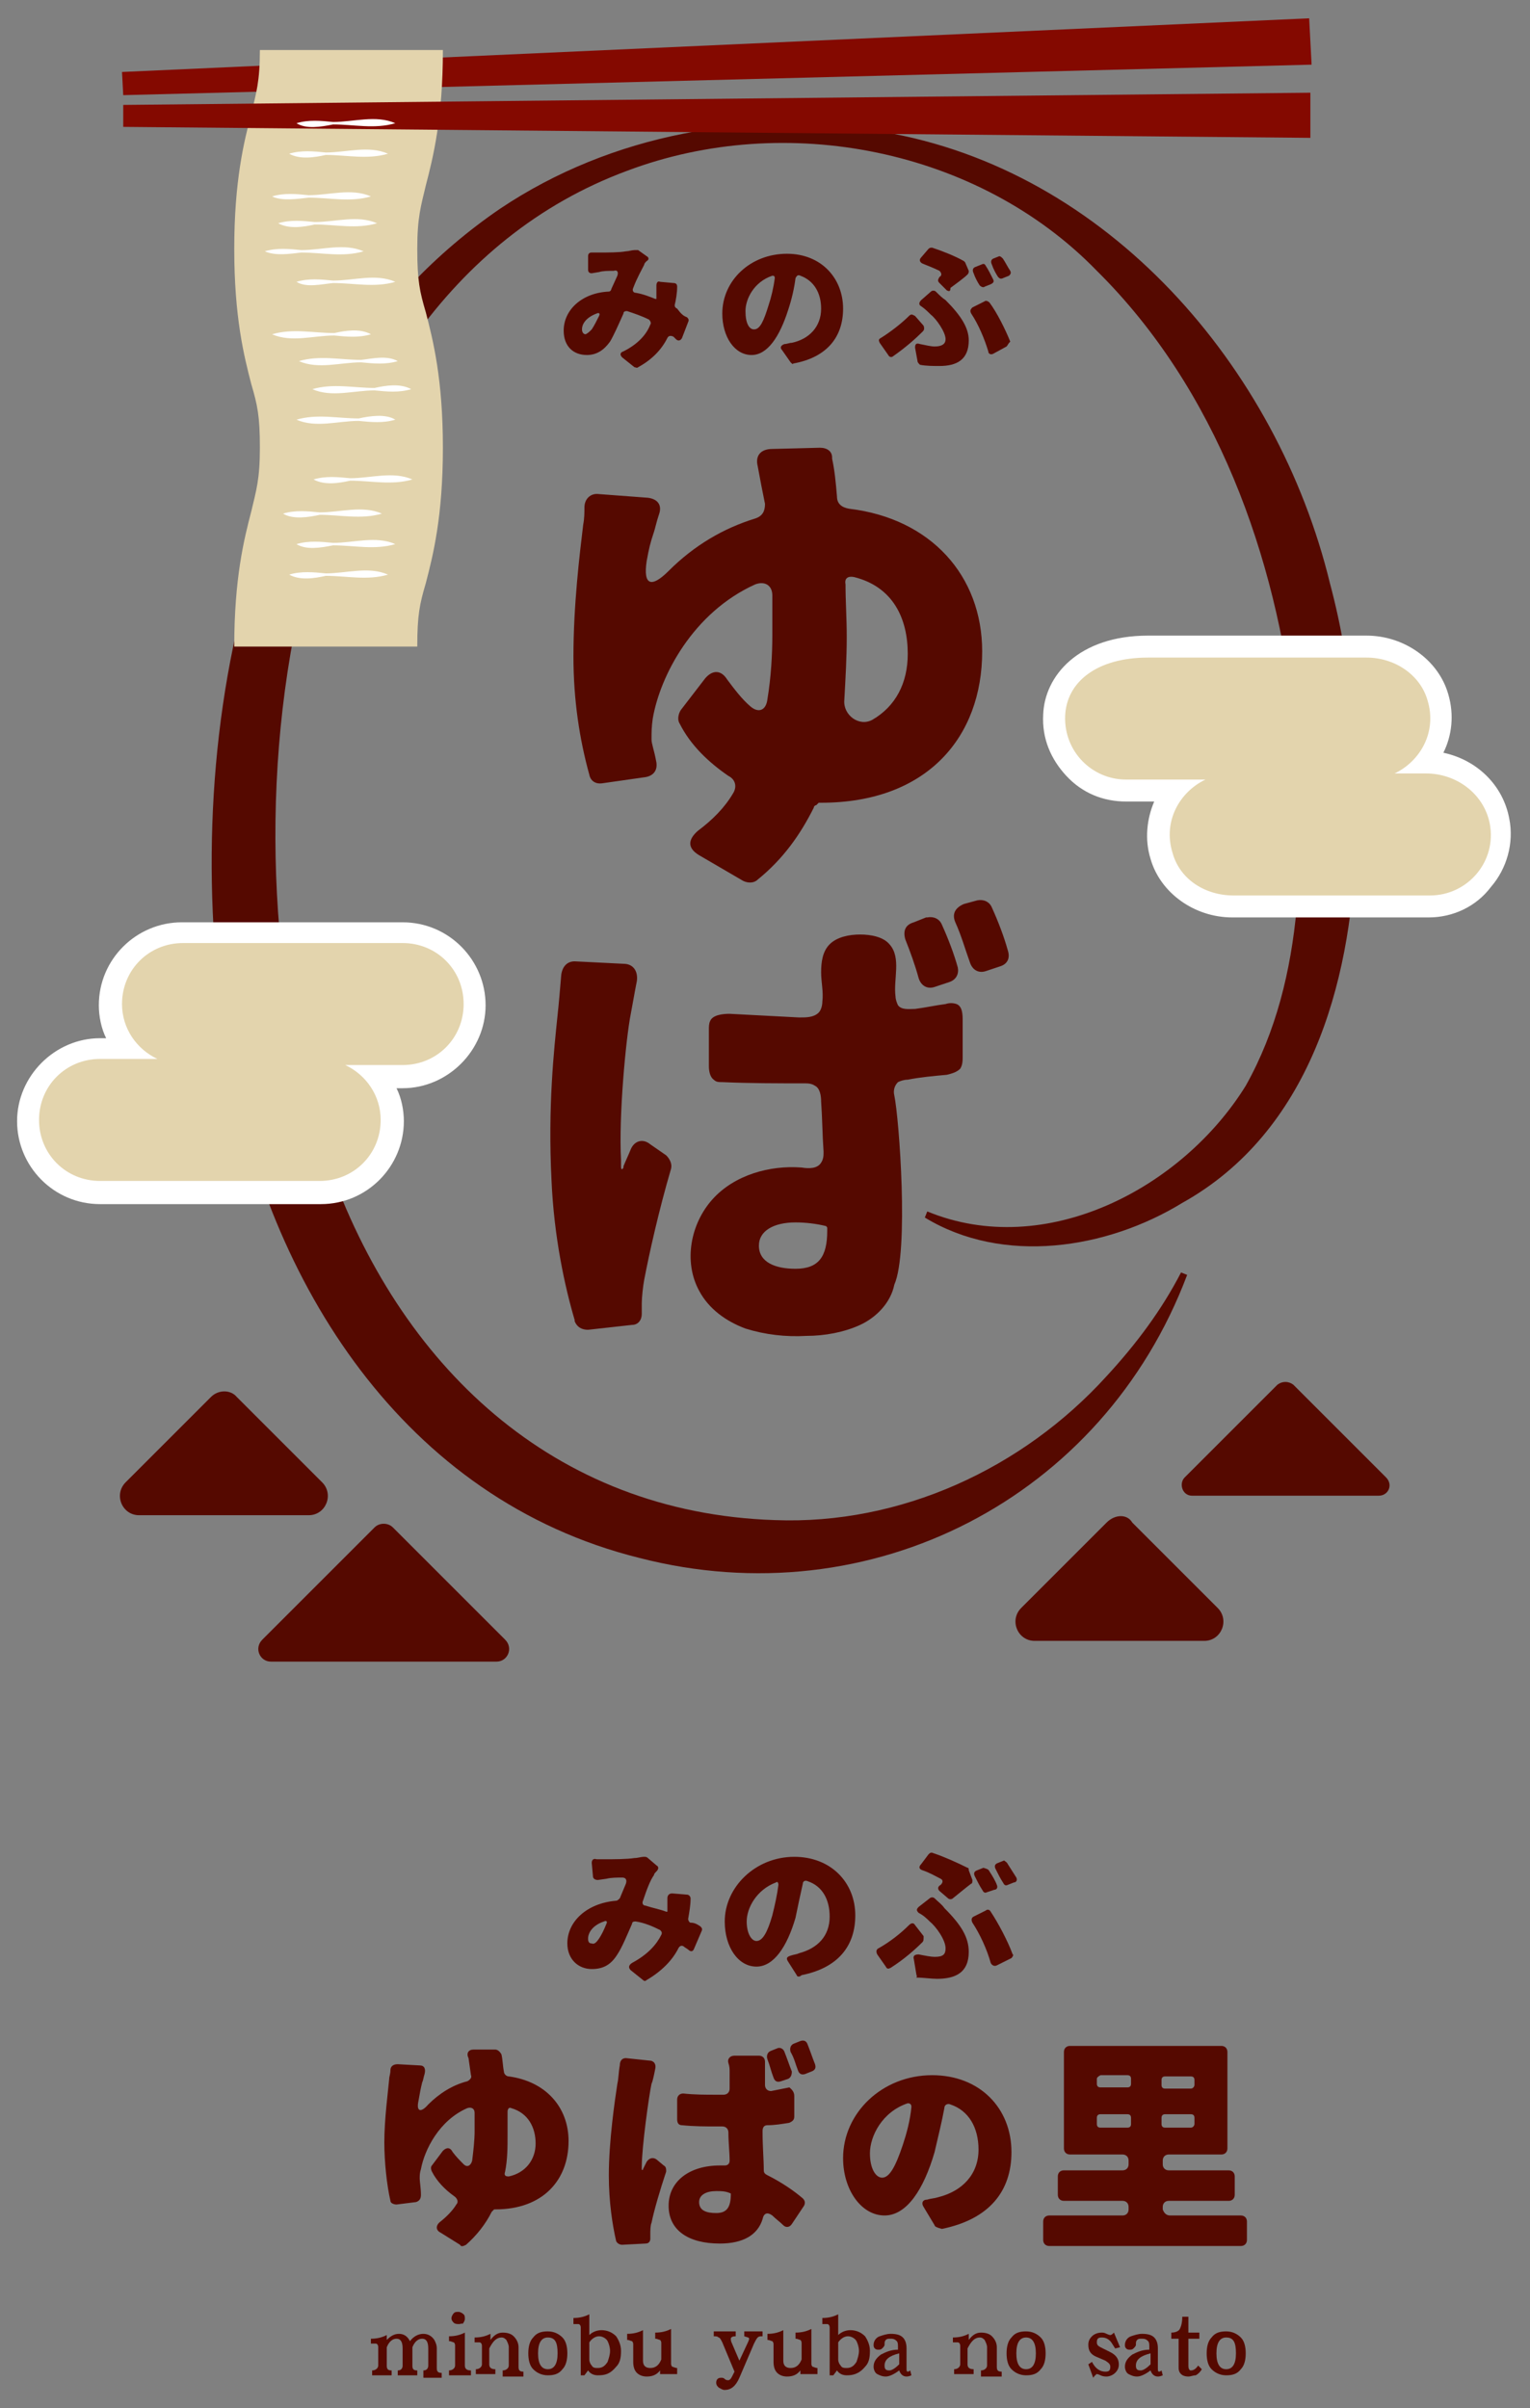 <?xml version="1.0" encoding="utf-8"?>
<!-- Generator: Adobe Illustrator 28.0.0, SVG Export Plug-In . SVG Version: 6.00 Build 0)  -->
<svg version="1.1" id="レイヤー_1" xmlns="http://www.w3.org/2000/svg" xmlns:xlink="http://www.w3.org/1999/xlink" x="0px"
	 y="0px" viewBox="0 0 125.4 197.4" style="enable-background:new 0 0 125.4 197.4;" xml:space="preserve">
<rect x="0" y="0" width="125.4" height="197.4" fill="#808080" stroke="none"/>
<style type="text/css">
	.st0{fill:#550900;}
	.st1{fill:#FFFFFF;}
	.st2{fill:#E3D4AD;}
	.st3{fill:#840900;}
</style>
<g>
	<path class="st0" d="M76,99.3c9.7,4,20.9-1.9,26.1-10.3c5-8.9,4.8-19.9,4-29.9c-1.5-13.5-6.4-27.2-16.2-36.9
		c-9.7-10-25.5-13.1-38.5-8.2C22.2,24.8,17.6,69.6,26.9,95.3c5.8,16.6,18.4,28.7,36.6,29.3c10.3,0.4,20.3-4.2,27.2-11.8
		c2.4-2.6,4.5-5.4,6.1-8.5l0.5,0.2c-6.9,18.3-25.9,28.1-44.9,23.2c-19.3-4.8-30.4-22.5-33.7-41.2C14.5,62.4,19.6,31.7,41,17.1
		c9.1-6.1,20.6-8.2,31.3-6.3c18.5,3.1,32.4,19.3,36.7,37c1.9,7.1,2.4,14.5,2.1,21.8c-0.4,11.1-3.8,23.2-14.2,29
		c-6.2,3.8-14.7,5.1-21.1,1.2C75.8,99.8,76,99.3,76,99.3L76,99.3z"/>
	<g>
		<path class="st0" d="M38.8,168l1.8,0c0.2,0,0.4,0.2,0.5,0.4v0c0.1,0.4,0.1,0.9,0.2,1.4c0,0.2,0.2,0.4,0.4,0.4
			c3,0.4,4.9,2.5,4.9,5.3c0,3.2-2.1,5.6-6,5.6h-0.1l-0.1,0.1c0,0-0.1,0.1-0.1,0.1c-0.5,1-1.2,1.9-2.1,2.7c-0.2,0.1-0.4,0.2-0.5,0
			l-1.6-1c-0.4-0.2-0.4-0.6,0-0.9c0.5-0.4,1-0.9,1.3-1.4c0.2-0.2,0.1-0.5-0.2-0.7c-0.7-0.5-1.4-1.2-1.8-2c-0.1-0.2-0.1-0.4,0-0.5
			l0.9-1.2c0.3-0.3,0.6-0.3,0.8,0.1c0.3,0.4,0.6,0.7,0.9,1c0.3,0.3,0.6,0.1,0.7-0.3c0.1-0.8,0.2-1.7,0.2-2.4c0-0.5,0-1,0-1.5
			c0-0.4-0.3-0.5-0.6-0.4c-2.3,1-3.5,3.4-3.8,5c-0.1,0.3-0.1,0.5-0.1,0.8c0,0.2,0.1,0.8,0.1,1.3c0,0.3-0.1,0.5-0.4,0.6l-1.6,0.2
			c-0.2,0-0.5-0.1-0.5-0.3c-0.3-1.3-0.5-3.2-0.5-4.8c0-1.9,0.3-4.1,0.4-5.2c0-0.2,0.1-0.4,0.1-0.7c0-0.3,0.2-0.5,0.6-0.5l1.8,0.1
			c0.4,0,0.5,0.3,0.4,0.7c-0.1,0.3-0.1,0.5-0.2,0.7c-0.1,0.4-0.2,0.9-0.3,1.5c-0.2,0.9,0.2,1,0.8,0.3c0.9-0.9,2-1.6,3.2-1.9
			c0.2-0.1,0.4-0.3,0.3-0.5l-0.1-0.7l-0.1-0.7C38.2,168.3,38.4,168,38.8,168z M41.7,178.4c1.4-0.3,2.2-1.4,2.2-2.7
			c0-1.3-0.6-2.5-2-2.9c-0.2-0.1-0.3,0.1-0.3,0.3c0,0.6,0,1.3,0,1.9c0,1,0,2-0.2,3C41.3,178.3,41.4,178.4,41.7,178.4z"/>
		<path class="st0" d="M51.3,168.7l1.9,0.2c0.4,0,0.6,0.3,0.5,0.7c-0.1,0.5-0.2,1-0.3,1.2c-0.2,0.9-0.8,5.2-0.8,6.8v0.2
			c0,0.1,0.1,0.1,0.1,0v0c0.1-0.2,0.2-0.4,0.3-0.6c0.2-0.3,0.5-0.4,0.8-0.2l0.6,0.5c0.2,0.1,0.2,0.3,0.2,0.5c-0.5,1.5-1,3.2-1.2,4.2
			c-0.1,0.2-0.1,0.7-0.1,0.9v0.4c0,0.2-0.1,0.4-0.4,0.4L51,184c-0.2,0-0.4-0.1-0.5-0.3v0c-0.3-1.3-0.6-3.2-0.6-5.4
			c0-2.8,0.5-6.2,0.7-7.5c0.1-0.4,0.1-1,0.2-1.5C50.8,168.9,51,168.7,51.3,168.7z M65.1,171.8v1.7c0,0.3-0.2,0.4-0.4,0.5
			c-0.6,0.1-1.2,0.2-1.8,0.2c-0.3,0-0.4,0.2-0.4,0.5c0,1.3,0.1,2.3,0.1,3.2c0,0.2,0.1,0.3,0.3,0.4c1.2,0.6,2.2,1.3,2.9,1.9
			c0.2,0.2,0.2,0.4,0.1,0.6l-1,1.5c-0.2,0.3-0.5,0.3-0.7,0.1c-0.3-0.3-0.6-0.5-0.9-0.8c-0.4-0.3-0.7-0.2-0.8,0.3
			c-0.4,1.3-1.6,2-3.5,2c-2.6,0-4.2-1.1-4.2-3.1s1.7-3.3,4.2-3.3c0.2,0,0.3,0,0.4,0h0c0.3,0,0.4-0.2,0.4-0.4c0-0.7-0.1-1.5-0.1-2.3
			c0-0.3-0.2-0.5-0.5-0.5h-0.5c-0.9,0-1.8,0-2.8-0.1c-0.3,0-0.4-0.2-0.4-0.5l0-1.6c0-0.3,0.2-0.5,0.5-0.5c0.9,0.1,1.8,0.1,2.7,0.1
			h0.6c0.3,0,0.5-0.2,0.5-0.5c0-0.6,0-1.1,0-1.4c0-0.2,0-0.4-0.1-0.7c-0.1-0.3,0.1-0.6,0.5-0.6h2c0.3,0,0.5,0.2,0.5,0.5
			c0,0.2,0,0.4,0,0.7l0,1.2c0,0.3,0.2,0.5,0.5,0.5c0.5-0.1,1-0.2,1.5-0.3C64.8,171.2,65.1,171.4,65.1,171.8z M59.9,179.8
			C59.9,179.8,59.9,179.8,59.9,179.8c-0.4-0.2-0.8-0.2-1.2-0.2c-0.8,0-1.4,0.3-1.4,0.9c0,0.7,0.6,0.9,1.4,0.9
			C59.6,181.4,59.9,180.9,59.9,179.8L59.9,179.8z M64.6,170.4l-0.6,0.2c-0.3,0.1-0.5,0-0.6-0.3c-0.2-0.5-0.3-1-0.5-1.5
			c-0.1-0.3,0-0.6,0.3-0.7l0.5-0.2h0c0.2-0.1,0.5,0,0.6,0.3c0.2,0.5,0.4,1.1,0.6,1.6C64.9,170.1,64.8,170.3,64.6,170.4z M66.5,169.8
			L66,170c-0.3,0.1-0.5,0-0.6-0.3c-0.2-0.5-0.3-1-0.6-1.5c-0.1-0.3,0-0.6,0.3-0.7l0.5-0.2c0.3-0.1,0.5,0,0.6,0.3
			c0.2,0.5,0.4,1.1,0.6,1.6C66.9,169.5,66.8,169.7,66.5,169.8z"/>
		<path class="st0" d="M76.6,182.4l-0.9-1.5c-0.2-0.3-0.1-0.6,0.3-0.6c0.3-0.1,0.6-0.1,0.9-0.2c2-0.5,3.3-1.9,3.3-3.9
			c0-1.8-0.8-3.2-2.3-3.7c-0.2-0.1-0.5,0-0.5,0.3c-0.2,1.1-0.5,2.3-0.8,3.6c-0.9,3.1-2.3,5.2-4.1,5.2c-1.9,0-3.4-2.1-3.4-4.7
			c0-3.7,3.2-6.8,7.3-6.8c3.9,0,6.5,2.7,6.5,6.3c0,3.2-1.8,5.5-5.7,6.3C76.8,182.6,76.6,182.5,76.6,182.4z M74.7,172.7
			c0-0.2-0.1-0.3-0.3-0.3c-2.1,0.7-3.1,2.7-3.1,4.1c0,1.3,0.5,2,1,2c0.6,0,1.1-0.9,1.7-2.7C74.3,174.9,74.6,173.8,74.7,172.7z"/>
		<path class="st0" d="M95.9,181.6h5.8c0.3,0,0.5,0.2,0.5,0.5v1.5c0,0.3-0.2,0.5-0.5,0.5H86c-0.3,0-0.5-0.2-0.5-0.5v-1.5
			c0-0.3,0.2-0.5,0.5-0.5h6c0.3,0,0.5-0.2,0.5-0.5v-0.2c0-0.3-0.2-0.5-0.5-0.5h-4.8c-0.3,0-0.5-0.2-0.5-0.5v-1.5
			c0-0.3,0.2-0.5,0.5-0.5H92c0.3,0,0.5-0.2,0.5-0.5v-0.3c0-0.3-0.2-0.5-0.5-0.5h-4.3c-0.3,0-0.5-0.2-0.5-0.5v-7.9
			c0-0.3,0.2-0.5,0.5-0.5h12.4c0.3,0,0.5,0.2,0.5,0.5v7.9c0,0.3-0.2,0.5-0.5,0.5h-4.3c-0.3,0-0.5,0.2-0.5,0.5v0.3
			c0,0.3,0.2,0.5,0.5,0.5h4.9c0.3,0,0.5,0.2,0.5,0.5v1.5c0,0.3-0.2,0.5-0.5,0.5h-4.9c-0.3,0-0.5,0.2-0.5,0.5v0.2
			C95.4,181.4,95.6,181.6,95.9,181.6z M89.9,170.4v0.4c0,0.2,0.1,0.3,0.3,0.3h2.2c0.2,0,0.3-0.1,0.3-0.3v-0.4c0-0.2-0.1-0.3-0.3-0.3
			h-2.2C90,170.2,89.9,170.3,89.9,170.4z M89.9,173.6v0.5c0,0.2,0.1,0.3,0.3,0.3h2.2c0.2,0,0.3-0.1,0.3-0.3v-0.5
			c0-0.2-0.1-0.3-0.3-0.3h-2.2C90,173.3,89.9,173.4,89.9,173.6z M97.9,170.9v-0.4c0-0.2-0.1-0.3-0.3-0.3h-2.1
			c-0.2,0-0.3,0.1-0.3,0.3v0.4c0,0.2,0.1,0.3,0.3,0.3h2.1C97.8,171.2,97.9,171,97.9,170.9z M97.9,174.1v-0.5c0-0.2-0.1-0.3-0.3-0.3
			h-2.1c-0.2,0-0.3,0.1-0.3,0.3v0.5c0,0.2,0.1,0.3,0.3,0.3h2.1C97.8,174.4,97.9,174.2,97.9,174.1z"/>
	</g>
	<path class="st1" d="M117.1,75.2H101c-3.1,0-5.9-2-6.7-4.8c-0.5-1.6-0.3-3.3,0.3-4.7h-2.3c-1.9,0-3.6-0.7-4.9-2.1
		c-1.3-1.4-2-3.1-1.9-5c0.1-3.2,2.9-6.5,8.6-6.5h17.9c3.1,0,5.9,2,6.7,4.8c0.5,1.7,0.3,3.4-0.4,4.8c2.8,0.6,4.9,2.7,5.4,5.4
		c0.4,2-0.2,4.1-1.5,5.6C121,74.3,119.1,75.2,117.1,75.2z M94.1,55.7c-3,0-4.9,1.2-5,3c0,0.9,0.3,1.7,0.9,2.3c0.6,0.6,1.4,1,2.3,1
		h14.9l-7.7,3.5c-1.2,0.5-2.3,2-1.7,3.8c0.4,1.3,1.7,2.2,3.2,2.2h16.1c0.9,0,1.8-0.4,2.4-1.1c0.6-0.7,0.9-1.7,0.7-2.6
		c-0.3-1.5-1.7-2.6-3.4-2.6h-11l7.7-3.5c1.2-0.5,2.3-2,1.7-3.9c-0.4-1.3-1.7-2.2-3.2-2.2H94.1z"/>
	<path class="st1" d="M26.3,98.7H8.2c-3.8,0-6.8-3.1-6.8-6.8s3.1-6.8,6.8-6.8h0.5c-0.4-0.8-0.6-1.8-0.6-2.7c0-3.8,3.1-6.8,6.8-6.8
		H33c3.8,0,6.8,3.1,6.8,6.8s-3.1,6.8-6.8,6.8h-0.5c0.4,0.8,0.6,1.8,0.6,2.7C33.1,95.6,30.1,98.7,26.3,98.7z M8.2,88.7
		c-1.8,0-3.2,1.4-3.2,3.2S6.5,95,8.2,95h18.1c1.8,0,3.2-1.4,3.2-3.2c0-1.2-0.7-2.4-1.9-2.9L20,85.5H33c1.8,0,3.2-1.4,3.2-3.2
		s-1.4-3.2-3.2-3.2H14.9c-1.8,0-3.2,1.4-3.2,3.2c0,1.2,0.7,2.4,1.9,2.9l7.7,3.5H8.2z"/>
	<path class="st2" d="M116.9,63.4l-2.6,0c2.1-1,3.5-3.4,2.7-6c-0.6-2.1-2.7-3.5-5-3.5l-17.9,0c-4.2,0-6.7,2-6.8,4.8
		c-0.1,2.9,2.2,5.2,5,5.2l6.5,0c-2.1,1-3.5,3.4-2.7,6c0.6,2.2,2.7,3.5,5,3.5l16.1,0c3.1,0,5.5-2.8,4.9-5.9
		C121.6,65,119.3,63.4,116.9,63.4z"/>
	<path class="st2" d="M33,87.3h-4.7c1.7,0.8,2.9,2.5,2.9,4.5v0c0,2.8-2.2,5-5,5H8.2c-2.8,0-5-2.2-5-5v0c0-2.8,2.2-5,5-5h4.7
		c-1.7-0.8-2.9-2.5-2.9-4.5c0-2.8,2.2-5,5-5H33c2.8,0,5,2.2,5,5C38,85.1,35.8,87.3,33,87.3z"/>
	<path class="st0" d="M17.3,114.5l-7,7c-1,1-0.3,2.7,1.1,2.7h13.9c1.4,0,2.1-1.7,1.1-2.7l-7-7C18.9,113.9,17.9,113.9,17.3,114.5z"/>
	<path class="st0" d="M90.7,124.8l-7,7c-1,1-0.3,2.7,1.1,2.7h13.9c1.4,0,2.1-1.7,1.1-2.7l-7-7C92.4,124.1,91.4,124.1,90.7,124.8z"/>
	<path class="st0" d="M30.7,125.2l-9.2,9.2c-0.7,0.7-0.2,1.8,0.7,1.8h18.5c0.9,0,1.4-1.1,0.7-1.8l-9.2-9.2
		C31.8,124.8,31.1,124.8,30.7,125.2z"/>
	<path class="st0" d="M104.7,113.5l-7.6,7.6c-0.5,0.5-0.2,1.5,0.6,1.5H113c0.8,0,1.2-0.9,0.6-1.5l-7.6-7.6
		C105.6,113.2,105.1,113.2,104.7,113.5z"/>
	<g>
		<path class="st0" d="M34.7,194.7v-0.4c0.3,0,0.4-0.2,0.4-0.4v-1.4c0-0.6-0.2-0.8-0.5-0.8c-0.3,0-0.6,0.2-0.8,0.7v1.5
			c0,0.3,0.1,0.4,0.4,0.4v0.4h-1.6v-0.4c0.3,0,0.4-0.2,0.4-0.4v-1.4c0-0.6-0.2-0.8-0.5-0.8c-0.3,0-0.6,0.2-0.8,0.7v1.5
			c0,0.3,0.1,0.4,0.4,0.4v0.4h-1.6v-0.4c0.3,0,0.5-0.2,0.5-0.4v-1.5c0-0.2-0.1-0.3-0.2-0.3c-0.1,0-0.2,0-0.4,0v-0.4
			c0.5,0,0.9-0.1,1.3-0.3v0.4c0.3-0.3,0.6-0.5,1-0.5c0.4,0,0.7,0.2,0.9,0.6c0.3-0.4,0.7-0.6,1.1-0.6c0.4,0,0.7,0.2,0.9,0.5
			c0.1,0.2,0.2,0.4,0.2,0.7v1.6c0,0.3,0.1,0.4,0.4,0.4v0.4H34.7z"/>
		<path class="st0" d="M36.8,194.7v-0.4c0.3,0,0.5-0.2,0.5-0.4v-1.6c0-0.1,0-0.2-0.1-0.3c-0.1,0-0.2-0.1-0.4-0.1v-0.4
			c0.5,0,0.9-0.1,1.3-0.3v2.7c0,0.3,0.2,0.4,0.5,0.4v0.4H36.8z M37.6,190.5c-0.1,0-0.3,0-0.4-0.1c-0.1-0.1-0.2-0.2-0.2-0.4
			c0-0.1,0.1-0.3,0.2-0.4c0.1-0.1,0.2-0.1,0.4-0.1c0.1,0,0.3,0.1,0.4,0.2c0.1,0.1,0.1,0.2,0.1,0.4c0,0.1-0.1,0.3-0.2,0.4
			C37.9,190.4,37.8,190.5,37.6,190.5z"/>
		<path class="st0" d="M41.2,194.7v-0.4c0.3,0,0.5-0.2,0.5-0.4v-1.5c0-0.2-0.1-0.4-0.2-0.6c-0.1-0.1-0.2-0.2-0.4-0.2
			c-0.4,0-0.7,0.3-1,0.9v1.3c0,0.3,0.2,0.4,0.5,0.4v0.4H39v-0.4c0.3,0,0.5-0.2,0.5-0.4v-1.5c0-0.2-0.1-0.3-0.2-0.3
			c-0.1,0-0.2,0-0.4,0v-0.4c0.5,0,0.9-0.1,1.3-0.3v0.5c0.3-0.4,0.6-0.6,1-0.6c0.4,0,0.7,0.1,0.9,0.3c0.2,0.2,0.4,0.5,0.4,0.9v1.6
			c0,0.3,0.1,0.4,0.4,0.4v0.4H41.2z"/>
		<path class="st0" d="M44.9,194.7c-0.5,0-0.9-0.2-1.2-0.5c-0.3-0.3-0.4-0.8-0.4-1.3c0-0.5,0.1-1,0.4-1.3c0.3-0.4,0.7-0.5,1.2-0.5
			s0.9,0.2,1.2,0.5c0.3,0.3,0.4,0.8,0.4,1.3c0,0.5-0.1,1-0.4,1.3C45.8,194.6,45.4,194.7,44.9,194.7z M44.9,191.6
			c-0.5,0-0.8,0.4-0.8,1.3s0.3,1.3,0.8,1.3c0.5,0,0.8-0.4,0.8-1.3S45.5,191.6,44.9,191.6z"/>
		<path class="st0" d="M49,194.7c-0.3,0-0.6-0.1-0.8-0.4l-0.3,0.4h-0.3v-3.9c0-0.2-0.1-0.3-0.2-0.3c-0.1,0-0.2,0-0.4,0V190
			c0.5,0,0.9-0.1,1.3-0.3v1.7c0.3-0.3,0.7-0.4,1-0.4c0.5,0,0.9,0.2,1.2,0.5c0.2,0.3,0.4,0.7,0.4,1.2c0,0.6-0.1,1-0.4,1.3
			C50,194.6,49.6,194.7,49,194.7z M49.1,191.5c-0.3,0-0.6,0.2-0.8,0.5v1.4c0,0.2,0.1,0.4,0.2,0.5c0.1,0.2,0.3,0.2,0.5,0.2
			c0.4,0,0.6-0.2,0.8-0.5c0.1-0.3,0.2-0.6,0.2-0.9c0-0.3-0.1-0.6-0.2-0.8C49.7,191.7,49.4,191.5,49.1,191.5z"/>
		<path class="st0" d="M54.1,194.7v-0.4c-0.3,0.4-0.7,0.5-1.1,0.5c-0.3,0-0.6-0.1-0.8-0.3c-0.2-0.2-0.3-0.5-0.3-0.9v-1.4
			c0-0.1,0-0.2-0.1-0.3c-0.1,0-0.2-0.1-0.4-0.1v-0.5c0.5,0,0.9-0.1,1.3-0.3v2.5c0,0.4,0.2,0.6,0.6,0.6c0.4,0,0.7-0.2,0.9-0.7v-1.3
			c0-0.1,0-0.2-0.1-0.3c-0.1,0-0.2-0.1-0.4-0.1v-0.5c0.5,0,0.9-0.1,1.3-0.3v2.8c0,0.1,0,0.2,0.1,0.3c0.1,0,0.2,0.1,0.4,0.1v0.5H54.1
			z"/>
		<path class="st0" d="M61.8,192.1l-1.2,2.8c-0.3,0.7-0.7,1-1.2,1c-0.2,0-0.3-0.1-0.5-0.2c-0.1-0.1-0.2-0.2-0.2-0.4
			c0-0.2,0.1-0.4,0.4-0.4c0.1,0,0.2,0,0.3,0.1c0.1,0.1,0.2,0.1,0.3,0.1c0.1,0,0.2-0.1,0.3-0.3c0,0,0.1-0.2,0.2-0.4l-1-2.4
			c-0.1-0.2-0.2-0.4-0.3-0.4c-0.1-0.1-0.2-0.1-0.4-0.1v-0.4h1.8v0.4c-0.3,0-0.4,0.1-0.4,0.2c0,0.1,0,0.2,0.1,0.4l0.6,1.4l0.7-1.5
			c0.1-0.2,0.1-0.3,0.1-0.3c0-0.1-0.1-0.1-0.4-0.2v-0.4h1.5v0.4c-0.2,0-0.3,0-0.4,0.1S61.9,191.9,61.8,192.1z"/>
		<path class="st0" d="M65.6,194.7v-0.4c-0.3,0.4-0.7,0.5-1.1,0.5c-0.3,0-0.6-0.1-0.8-0.3c-0.2-0.2-0.3-0.5-0.3-0.9v-1.4
			c0-0.1,0-0.2-0.1-0.3c-0.1,0-0.2-0.1-0.4-0.1v-0.5c0.5,0,0.9-0.1,1.3-0.3v2.5c0,0.4,0.2,0.6,0.6,0.6c0.4,0,0.7-0.2,0.9-0.7v-1.3
			c0-0.1,0-0.2-0.1-0.3c-0.1,0-0.2-0.1-0.4-0.1v-0.5c0.5,0,0.9-0.1,1.3-0.3v2.8c0,0.1,0,0.2,0.1,0.3c0.1,0,0.2,0.1,0.4,0.1v0.5H65.6
			z"/>
		<path class="st0" d="M69.4,194.7c-0.3,0-0.6-0.1-0.8-0.4l-0.3,0.4h-0.3v-3.9c0-0.2-0.1-0.3-0.2-0.3c-0.1,0-0.2,0-0.4,0V190
			c0.5,0,0.9-0.1,1.3-0.3v1.7c0.3-0.3,0.7-0.4,1-0.4c0.5,0,0.9,0.2,1.2,0.5c0.2,0.3,0.4,0.7,0.4,1.2c0,0.6-0.1,1-0.4,1.3
			C70.4,194.6,69.9,194.7,69.4,194.7z M69.5,191.5c-0.3,0-0.6,0.2-0.8,0.5v1.4c0,0.2,0.1,0.4,0.2,0.5c0.1,0.2,0.3,0.2,0.5,0.2
			c0.4,0,0.6-0.2,0.8-0.5c0.1-0.3,0.2-0.6,0.2-0.9c0-0.3-0.1-0.6-0.2-0.8C70.1,191.7,69.8,191.5,69.5,191.5z"/>
		<path class="st0" d="M74.3,194.8c-0.3,0-0.5-0.2-0.6-0.5c-0.4,0.3-0.8,0.5-1.1,0.5c-0.3,0-0.5-0.1-0.7-0.2
			c-0.2-0.1-0.3-0.4-0.3-0.6c0-0.4,0.2-0.7,0.6-1c0.4-0.2,0.8-0.4,1.4-0.4c0-0.1,0-0.2,0-0.2c0-0.2,0-0.4-0.1-0.5
			c-0.1-0.1-0.2-0.2-0.5-0.2c-0.2,0-0.3,0-0.4,0.1c-0.1,0.1-0.1,0.2-0.1,0.4c0,0.1-0.1,0.2-0.2,0.3c-0.1,0.1-0.2,0.1-0.3,0.1
			c-0.1,0-0.2,0-0.3-0.1c-0.1-0.1-0.1-0.2-0.1-0.3c0-0.3,0.2-0.6,0.5-0.7c0.3-0.1,0.6-0.2,0.9-0.2c0.5,0,0.8,0.1,1,0.3
			s0.3,0.5,0.3,0.9v1.6c0,0.2,0,0.3,0.1,0.3c0,0,0.1,0,0.2-0.1l0.1,0.4C74.7,194.7,74.5,194.8,74.3,194.8z M73.7,192.9
			c-0.8,0.2-1.2,0.5-1.2,1c0,0.3,0.1,0.4,0.4,0.4c0.2,0,0.5-0.2,0.8-0.5V192.9z"/>
		<path class="st0" d="M80.4,194.7v-0.4c0.3,0,0.5-0.2,0.5-0.4v-1.5c0-0.2-0.1-0.4-0.2-0.6c-0.1-0.1-0.2-0.2-0.4-0.2
			c-0.4,0-0.7,0.3-1,0.9v1.3c0,0.3,0.2,0.4,0.5,0.4v0.4h-1.6v-0.4c0.3,0,0.5-0.2,0.5-0.4v-1.5c0-0.2-0.1-0.3-0.2-0.3
			c-0.1,0-0.2,0-0.4,0v-0.4c0.5,0,0.9-0.1,1.3-0.3v0.5c0.3-0.4,0.6-0.6,1-0.6c0.4,0,0.7,0.1,0.9,0.3c0.2,0.2,0.4,0.5,0.4,0.9v1.6
			c0,0.3,0.1,0.4,0.4,0.4v0.4H80.4z"/>
		<path class="st0" d="M84.1,194.7c-0.5,0-0.9-0.2-1.2-0.5c-0.3-0.3-0.4-0.8-0.4-1.3c0-0.5,0.1-1,0.4-1.3c0.3-0.4,0.7-0.5,1.2-0.5
			s0.9,0.2,1.2,0.5c0.3,0.3,0.4,0.8,0.4,1.3c0,0.5-0.1,1-0.4,1.3C85,194.6,84.6,194.7,84.1,194.7z M84.1,191.6
			c-0.5,0-0.8,0.4-0.8,1.3s0.3,1.3,0.8,1.3c0.5,0,0.8-0.4,0.8-1.3S84.6,191.6,84.1,191.6z"/>
		<path class="st0" d="M91.4,192.5c-0.2-0.3-0.3-0.5-0.4-0.6c-0.2-0.2-0.4-0.3-0.7-0.3c-0.3,0-0.4,0.1-0.4,0.4
			c0,0.2,0.1,0.3,0.3,0.4l0.8,0.4c0.4,0.2,0.7,0.5,0.7,1c0,0.3-0.1,0.5-0.3,0.7c-0.2,0.2-0.5,0.3-0.7,0.3c-0.1,0-0.3,0-0.5-0.1
			c-0.2-0.1-0.3-0.1-0.3-0.1c0,0-0.1,0-0.1,0.1c-0.1,0-0.1,0.1-0.2,0.2l-0.4-1.1l0.3-0.2c0.3,0.6,0.7,0.8,1.1,0.8
			c0.3,0,0.4-0.1,0.4-0.4c0-0.2-0.1-0.3-0.4-0.5l-0.7-0.3c-0.5-0.2-0.7-0.5-0.7-1c0-0.3,0.1-0.5,0.3-0.7c0.2-0.2,0.5-0.3,0.8-0.3
			c0.1,0,0.2,0,0.4,0.1c0.2,0.1,0.3,0.1,0.3,0.1c0.1,0,0.2-0.1,0.3-0.2l0.5,1.2L91.4,192.5z"/>
		<path class="st0" d="M94.9,194.8c-0.3,0-0.5-0.2-0.6-0.5c-0.4,0.3-0.8,0.5-1.1,0.5c-0.3,0-0.5-0.1-0.7-0.2
			c-0.2-0.1-0.3-0.4-0.3-0.6c0-0.4,0.2-0.7,0.6-1c0.4-0.2,0.8-0.4,1.4-0.4c0-0.1,0-0.2,0-0.2c0-0.2,0-0.4-0.1-0.5
			c-0.1-0.1-0.2-0.2-0.5-0.2c-0.2,0-0.3,0-0.4,0.1c-0.1,0.1-0.1,0.2-0.1,0.4c0,0.1-0.1,0.2-0.2,0.3c-0.1,0.1-0.2,0.1-0.3,0.1
			c-0.1,0-0.2,0-0.3-0.1c-0.1-0.1-0.1-0.2-0.1-0.3c0-0.3,0.2-0.6,0.5-0.7c0.3-0.1,0.6-0.2,0.9-0.2c0.5,0,0.8,0.1,1,0.3
			s0.3,0.5,0.3,0.9v1.6c0,0.2,0,0.3,0.1,0.3c0,0,0.1,0,0.2-0.1l0.1,0.4C95.3,194.7,95.1,194.8,94.9,194.8z M94.3,192.9
			c-0.8,0.2-1.2,0.5-1.2,1c0,0.3,0.1,0.4,0.4,0.4c0.2,0,0.5-0.2,0.8-0.5V192.9z"/>
		<path class="st0" d="M97.4,194.8c-0.3,0-0.5-0.1-0.6-0.2c-0.2-0.2-0.2-0.4-0.2-0.6v-2.3h-0.6v-0.5c0.3,0,0.6-0.1,0.7-0.3
			c0.1-0.2,0.2-0.5,0.2-1h0.5v1.3h0.9v0.5h-0.9v2.2c0,0.3,0.1,0.4,0.2,0.4c0.2,0,0.4-0.1,0.6-0.4l0.3,0.3c-0.1,0.2-0.3,0.4-0.5,0.5
			C97.8,194.7,97.6,194.8,97.4,194.8z"/>
		<path class="st0" d="M100.5,194.7c-0.5,0-0.9-0.2-1.2-0.5c-0.3-0.3-0.4-0.8-0.4-1.3c0-0.5,0.1-1,0.4-1.3c0.3-0.4,0.7-0.5,1.2-0.5
			s0.9,0.2,1.2,0.5c0.3,0.3,0.4,0.8,0.4,1.3c0,0.5-0.1,1-0.4,1.3C101.4,194.6,101,194.7,100.5,194.7z M100.5,191.6
			c-0.5,0-0.8,0.4-0.8,1.3s0.3,1.3,0.8,1.3c0.5,0,0.8-0.4,0.8-1.3S101.1,191.6,100.5,191.6z"/>
	</g>
	<g>
		<g>
			<polygon class="st3" points="107.5,5.3 10.1,7.8 10,5.9 107.3,1.5 			"/>
		</g>
		<g>
			<path class="st2" d="M34.2,53h-15c0-5.6,0.8-8.8,1.4-11.1c0.4-1.7,0.7-2.6,0.7-5.2c0-2.6-0.2-3.5-0.7-5.2
				c-0.6-2.3-1.4-5.5-1.4-11.1c0-5.6,0.8-8.8,1.4-11.1c0.4-1.7,0.7-2.6,0.7-5.2h15c0,5.6-0.8,8.8-1.4,11.1c-0.4,1.7-0.7,2.6-0.7,5.2
				c0,2.6,0.2,3.5,0.7,5.2c0.6,2.3,1.4,5.5,1.4,11.1s-0.8,8.8-1.4,11.1C34.4,49.5,34.2,50.4,34.2,53z"/>
		</g>
		<polygon class="st3" points="107.4,11.3 10.1,10.4 10.1,8.6 107.4,7.6 		"/>
		<path class="st1" d="M22.3,16.1c1-0.3,2-0.2,3-0.1c1.7,0,3.5-0.6,5.1,0.1c-1.7,0.5-3.4,0.1-5.1,0.1C24.4,16.3,23.1,16.5,22.3,16.1
			L22.3,16.1z"/>
		<path class="st1" d="M22.8,18.3c1-0.3,2-0.2,3-0.1c1.7,0,3.5-0.6,5.1,0.1c-1.7,0.5-3.4,0.1-5.1,0.1C24.9,18.6,23.7,18.8,22.8,18.3
			L22.8,18.3z"/>
		<path class="st1" d="M21.7,20.6c1-0.3,2-0.2,3-0.1c1.7,0,3.5-0.6,5.1,0.1c-1.7,0.5-3.4,0.1-5.1,0.1C23.8,20.8,22.6,21,21.7,20.6
			L21.7,20.6z"/>
		<path class="st1" d="M24.3,23.1c1-0.3,2-0.2,3-0.1c1.7,0,3.5-0.6,5.1,0.1c-1.7,0.5-3.4,0.1-5.1,0.1C26.3,23.3,25.1,23.6,24.3,23.1
			L24.3,23.1z"/>
		<g>
			<path class="st1" d="M30.4,27.4c-1,0.3-2,0.2-3,0.1c-1.7,0-3.5,0.6-5.1-0.1c1.7-0.5,3.4-0.1,5.1-0.1
				C28.3,27.1,29.5,26.9,30.4,27.4L30.4,27.4z"/>
			<path class="st1" d="M32.6,29.6c-1,0.3-2,0.2-3,0.1c-1.7,0-3.5,0.6-5.1-0.1c1.7-0.5,3.4-0.1,5.1-0.1
				C30.5,29.4,31.7,29.1,32.6,29.6L32.6,29.6z"/>
			<path class="st1" d="M33.7,31.9c-1,0.3-2,0.2-3,0.1c-1.7,0-3.5,0.6-5.1-0.1c1.7-0.5,3.4-0.1,5.1-0.1
				C31.6,31.6,32.8,31.4,33.7,31.9L33.7,31.9z"/>
			<path class="st1" d="M32.4,34.4c-1,0.3-2,0.2-3,0.1c-1.7,0-3.5,0.6-5.1-0.1c1.7-0.5,3.4-0.1,5.1-0.1
				C30.3,34.1,31.6,33.9,32.4,34.4L32.4,34.4z"/>
		</g>
		<g>
			<path class="st1" d="M23.7,47.1c1-0.3,2-0.2,3-0.1c1.7,0,3.5-0.6,5.1,0.1c-1.7,0.5-3.4,0.1-5.1,0.1
				C25.8,47.4,24.6,47.6,23.7,47.1L23.7,47.1z"/>
			<path class="st1" d="M24.3,44.6c1-0.3,2-0.2,3-0.1c1.7,0,3.5-0.6,5.1,0.1c-1.7,0.5-3.4,0.1-5.1,0.1
				C26.3,44.9,25.1,45.1,24.3,44.6L24.3,44.6z"/>
			<path class="st1" d="M23.2,42.1c1-0.3,2-0.2,3-0.1c1.7,0,3.5-0.6,5.1,0.1c-1.7,0.5-3.4,0.1-5.1,0.1C25.3,42.4,24,42.6,23.2,42.1
				L23.2,42.1z"/>
			<path class="st1" d="M25.7,39.3c1-0.3,2-0.2,3-0.1c1.7,0,3.5-0.6,5.1,0.1c-1.7,0.5-3.4,0.1-5.1,0.1
				C27.8,39.6,26.6,39.8,25.7,39.3L25.7,39.3z"/>
		</g>
		<g>
			<path class="st1" d="M23.7,12.6c1-0.3,2-0.2,3-0.1c1.7,0,3.5-0.6,5.1,0.1c-1.7,0.5-3.4,0.1-5.1,0.1
				C25.8,12.9,24.6,13.1,23.7,12.6L23.7,12.6z"/>
			<path class="st1" d="M24.3,10.1c1-0.3,2-0.2,3-0.1c1.7,0,3.5-0.6,5.1,0.1c-1.7,0.5-3.4,0.1-5.1,0.1
				C26.3,10.4,25.1,10.6,24.3,10.1L24.3,10.1z"/>
		</g>
	</g>
	<g>
		<path class="st0" d="M57.4,157.9c0.1,0.1,0.2,0.2,0.1,0.4l-0.6,1.4c-0.1,0.3-0.3,0.3-0.5,0.1l-0.3-0.2c-0.2-0.2-0.4-0.1-0.5,0.1
			c-0.5,1-1.4,1.9-2.6,2.6c-0.1,0.1-0.2,0.1-0.3,0l-1-0.8c-0.2-0.2-0.2-0.4,0.1-0.6c1.3-0.7,2-1.5,2.4-2.3c0.1-0.2,0-0.3-0.1-0.4
			c-0.6-0.3-1.3-0.6-2-0.7c-0.1,0-0.3,0-0.3,0.2c-0.4,0.9-0.8,1.9-1.2,2.5c-0.5,0.8-1.1,1.2-2.1,1.2c-1.1,0-2-0.8-2-2.1
			c0-1.8,1.6-3.3,4-3.5c0.1,0,0.2-0.1,0.3-0.2l0.5-1.2c0.1-0.3,0-0.5-0.3-0.5c-0.4,0-0.9,0-1.3,0.1l-0.7,0.1c-0.2,0-0.4-0.1-0.4-0.3
			l-0.1-1.1c0-0.2,0.1-0.4,0.4-0.3c0.3,0,0.5,0,0.7,0c0.7,0,1.8,0,2.4-0.1c0.3,0,0.5-0.1,0.8-0.1c0.1,0,0.2,0,0.3,0.1l0.7,0.6
			c0.2,0.1,0.2,0.3,0,0.5c-0.1,0.1-0.2,0.2-0.2,0.3c-0.3,0.4-0.6,1.2-0.9,2.1c-0.1,0.2,0,0.4,0.2,0.4c0.6,0.2,1.2,0.3,1.7,0.5
			c0,0,0.1,0,0.1,0l0,0v-0.1c0-0.4,0-0.7,0-1c0-0.2,0.1-0.4,0.4-0.4l1.2,0.1c0.2,0,0.3,0.2,0.3,0.3c0,0.6-0.1,1.1-0.2,1.7
			c0,0.1,0.1,0.3,0.2,0.3C56.9,157.6,57.1,157.7,57.4,157.9L57.4,157.9z M49.1,158.9c0.2-0.3,0.4-0.7,0.6-1.2c0.1-0.2,0-0.3-0.2-0.2
			c-0.9,0.3-1.3,0.9-1.3,1.4c0,0.3,0.1,0.4,0.3,0.4C48.7,159.4,48.9,159.2,49.1,158.9z"/>
		<path class="st0" d="M65.3,161.9l-0.7-1.1c-0.2-0.3-0.1-0.4,0.2-0.5c0.3-0.1,0.5-0.1,0.7-0.2c1.5-0.4,2.5-1.4,2.5-3
			c0-1.4-0.6-2.5-1.8-2.9c-0.2-0.1-0.4,0-0.4,0.2c-0.2,0.9-0.4,1.8-0.6,2.8c-0.7,2.4-1.8,4-3.2,4c-1.5,0-2.6-1.6-2.6-3.7
			c0-2.8,2.5-5.3,5.7-5.3c3,0,5,2.1,5,4.8c0,2.5-1.4,4.3-4.4,4.9C65.5,162.1,65.3,162,65.3,161.9z M63.8,154.5
			c0-0.2-0.1-0.3-0.2-0.2c-1.6,0.6-2.4,2.1-2.4,3.2c0,1,0.4,1.6,0.8,1.6c0.5,0,0.9-0.7,1.3-2.1C63.5,156.2,63.7,155.3,63.8,154.5z"
			/>
		<path class="st0" d="M75.6,159.2c-0.6,0.6-1.5,1.4-2.6,2.1c-0.2,0.1-0.3,0.1-0.4-0.1l-0.7-1c-0.1-0.2-0.1-0.4,0.1-0.5
			c0.9-0.5,1.8-1.2,2.5-1.9c0.2-0.2,0.4-0.2,0.5,0l0.7,0.9C75.7,159,75.7,159.1,75.6,159.2z M75.1,161.8l-0.2-1.2
			c-0.1-0.3,0.1-0.4,0.4-0.4c0.5,0.1,1,0.2,1.3,0.2c0.7,0,0.9-0.2,0.9-0.7c0-0.7-0.8-1.8-1.3-2.2c-0.2-0.2-0.5-0.5-0.9-0.7
			c-0.2-0.2-0.2-0.3,0-0.5l0.9-0.7c0.1-0.1,0.3-0.1,0.4,0c0.3,0.3,0.6,0.5,0.8,0.8c1.4,1.4,2,2.4,2,3.6c0,1.7-1.1,2.2-2.6,2.2
			c-0.5,0-1.1-0.1-1.7-0.1C75.2,162,75.1,161.9,75.1,161.8z M77.7,155.6L77,155c-0.2-0.2-0.1-0.4,0.1-0.5c0.2-0.2,0.2-0.4,0-0.5
			c-0.4-0.2-0.9-0.5-1.5-0.7c-0.3-0.1-0.3-0.3-0.1-0.5l0.6-0.8c0.1-0.1,0.2-0.2,0.4-0.1c0.9,0.3,2,0.8,2.8,1.2h0
			c0.1,0,0.1,0.1,0.1,0.2l0.3,0.8c0,0.1,0,0.3-0.1,0.3l0,0c-0.4,0.3-1,0.8-1.5,1.2C78,155.7,77.8,155.7,77.7,155.6z M82.9,160.5
			l-1.2,0.6c-0.2,0.1-0.4,0-0.5-0.2c-0.3-1.1-0.9-2.4-1.5-3.3c-0.1-0.2-0.1-0.4,0.1-0.5l1-0.5c0.1-0.1,0.3-0.1,0.4,0.1
			c0.6,0.9,1.4,2.4,1.8,3.5C83.1,160.2,83,160.4,82.9,160.5z M81.1,153.4c0.2,0.3,0.5,0.8,0.6,1.1c0.1,0.2,0,0.4-0.2,0.4l-0.6,0.2
			c-0.2,0.1-0.3,0-0.4-0.2c-0.2-0.3-0.4-0.7-0.6-1.1c-0.1-0.2-0.1-0.4,0.2-0.5l0.5-0.2C80.9,153.2,81,153.2,81.1,153.4z M82.6,152.8
			c0.2,0.3,0.5,0.8,0.7,1.1c0.1,0.2,0,0.4-0.2,0.4l-0.5,0.2c-0.2,0.1-0.3,0-0.4-0.2c-0.2-0.3-0.4-0.7-0.6-1.1
			c-0.1-0.2-0.1-0.4,0.2-0.5l0.5-0.2C82.4,152.6,82.5,152.6,82.6,152.8z"/>
	</g>
	<g>
		<path class="st0" d="M56.3,26c0.1,0.1,0.2,0.2,0.1,0.4l-0.5,1.3c-0.1,0.2-0.3,0.3-0.5,0.1l-0.2-0.2c-0.2-0.1-0.4-0.1-0.5,0.1
			c-0.5,1-1.3,1.8-2.4,2.4c-0.1,0.1-0.2,0-0.3,0L51,29.3c-0.2-0.2-0.2-0.4,0.1-0.5c1.2-0.6,1.9-1.4,2.2-2.2c0.1-0.1,0-0.3-0.1-0.4
			c-0.6-0.3-1.2-0.5-1.8-0.7c-0.1,0-0.3,0-0.3,0.2c-0.4,0.9-0.8,1.8-1.1,2.3c-0.5,0.7-1.1,1.1-1.9,1.1c-1.1,0-1.9-0.7-1.9-2
			c0-1.7,1.5-3.1,3.7-3.2c0.1,0,0.2-0.1,0.2-0.2l0.5-1.1c0.1-0.3,0-0.5-0.3-0.4c-0.4,0-0.9,0-1.2,0.1l-0.6,0.1
			c-0.2,0-0.3-0.1-0.3-0.3l0-1.1c0-0.2,0.1-0.3,0.3-0.3c0.2,0,0.5,0,0.6,0c0.7,0,1.7,0,2.2-0.1c0.2,0,0.5-0.1,0.7-0.1
			c0.1,0,0.2,0,0.3,0l0.7,0.5c0.2,0.1,0.2,0.3,0,0.4c-0.1,0.1-0.2,0.2-0.2,0.3c-0.2,0.4-0.6,1.1-0.9,1.9c-0.1,0.2,0,0.4,0.2,0.4
			c0.6,0.1,1.1,0.3,1.6,0.5c0,0,0,0,0.1,0l0,0v-0.1c0-0.3,0-0.7,0-1c0-0.2,0.1-0.4,0.3-0.3l1.1,0.1c0.2,0,0.3,0.1,0.3,0.3
			c0,0.5-0.1,1.1-0.2,1.5c0,0.1,0,0.2,0.2,0.3C55.8,25.7,56,25.9,56.3,26L56.3,26z M48.5,27c0.2-0.3,0.4-0.7,0.6-1.1
			c0.1-0.2,0-0.3-0.2-0.2c-0.8,0.3-1.2,0.8-1.2,1.3c0,0.2,0.1,0.4,0.3,0.4C48.2,27.3,48.3,27.2,48.5,27z"/>
		<path class="st0" d="M64.8,29.7l-0.7-1c-0.2-0.2-0.1-0.4,0.2-0.5c0.2,0,0.4-0.1,0.6-0.1c1.4-0.3,2.4-1.3,2.4-2.8
			c0-1.3-0.6-2.3-1.7-2.7c-0.2-0.1-0.3,0-0.4,0.2c-0.1,0.8-0.3,1.7-0.6,2.6c-0.7,2.2-1.7,3.7-3,3.7c-1.4,0-2.4-1.5-2.4-3.4
			c0-2.7,2.3-4.9,5.3-4.9c2.8,0,4.6,2,4.6,4.5c0,2.3-1.3,4-4.1,4.5C65,29.9,64.9,29.8,64.8,29.7z M63.5,22.8c0-0.2-0.1-0.2-0.2-0.2
			c-1.5,0.5-2.2,1.9-2.2,2.9c0,1,0.3,1.5,0.7,1.5c0.5,0,0.8-0.7,1.2-2C63.2,24.4,63.4,23.6,63.5,22.8z"/>
		<path class="st0" d="M75.6,27.2c-0.6,0.6-1.4,1.3-2.4,2c-0.1,0.1-0.3,0.1-0.4-0.1l-0.7-1c-0.1-0.2-0.1-0.3,0.1-0.4
			c0.8-0.5,1.7-1.2,2.3-1.8c0.2-0.2,0.3-0.1,0.5,0l0.7,0.8C75.8,27,75.7,27.1,75.6,27.2z M75.2,29.6L75,28.5c0-0.3,0.1-0.4,0.4-0.3
			c0.5,0.1,0.9,0.2,1.2,0.2c0.6,0,0.9-0.2,0.9-0.6c0-0.6-0.8-1.7-1.2-2c-0.2-0.2-0.5-0.5-0.8-0.7c-0.2-0.1-0.2-0.3,0-0.5l0.8-0.7
			c0.1-0.1,0.3-0.1,0.4,0c0.3,0.3,0.5,0.5,0.8,0.7c1.3,1.3,1.9,2.3,1.9,3.3c0,1.6-1,2.1-2.4,2.1c-0.5,0-1.1,0-1.6-0.1
			C75.3,29.8,75.2,29.7,75.2,29.6z M77.6,23.8L77,23.2c-0.2-0.2-0.1-0.3,0-0.5c0.2-0.1,0.2-0.3,0-0.5c-0.4-0.2-0.9-0.4-1.4-0.6
			c-0.2-0.1-0.3-0.3-0.1-0.5l0.6-0.7c0.1-0.1,0.2-0.1,0.3-0.1c0.9,0.3,1.9,0.7,2.6,1.1h0c0,0,0.1,0.1,0.1,0.1l0.3,0.7
			c0,0.1,0,0.2-0.1,0.3l0,0c-0.3,0.3-1,0.8-1.4,1.1C77.9,23.9,77.8,23.9,77.6,23.8z M82.5,28.4L81.4,29c-0.2,0.1-0.4,0-0.4-0.2
			c-0.3-1-0.8-2.2-1.4-3.1c-0.1-0.2-0.1-0.3,0.1-0.5l1-0.5c0.1-0.1,0.3,0,0.4,0.1c0.6,0.8,1.3,2.2,1.7,3.2
			C82.6,28.2,82.6,28.3,82.5,28.4z M80.8,21.8c0.2,0.3,0.4,0.7,0.6,1.1c0.1,0.2,0,0.3-0.2,0.4l-0.5,0.2c-0.1,0.1-0.3,0-0.4-0.1
			c-0.2-0.3-0.4-0.7-0.5-1c-0.1-0.2-0.1-0.4,0.1-0.5l0.5-0.2C80.6,21.6,80.7,21.6,80.8,21.8z M82.2,21.2c0.2,0.3,0.4,0.7,0.6,1
			c0.1,0.2,0,0.3-0.1,0.4l-0.5,0.2c-0.2,0.1-0.3,0-0.4-0.1c-0.2-0.3-0.4-0.7-0.5-1c-0.1-0.2-0.1-0.4,0.1-0.5l0.5-0.2
			C82,21,82.1,21.1,82.2,21.2z"/>
	</g>
	<g>
		<path class="st0" d="M63.3,36.8l3.9-0.1c0.6,0,1,0.3,1,0.8v0.1c0.2,0.9,0.3,1.9,0.4,3.1c0,0.6,0.4,0.9,1,1
			c6.7,0.8,10.9,5.5,10.9,11.7c0,7-4.5,12.4-13.2,12.4h-0.2L66.9,66c-0.1,0-0.2,0.1-0.2,0.2c-1.1,2.2-2.5,4.2-4.6,5.9
			c-0.3,0.3-0.8,0.3-1.2,0.1l-3.6-2.1c-1-0.6-0.9-1.3-0.1-2c1.2-0.9,2.2-1.9,2.9-3.1c0.3-0.5,0.2-1.1-0.4-1.4
			c-1.6-1.1-3.1-2.5-4-4.3c-0.2-0.3-0.1-0.8,0.1-1.1l2-2.6c0.6-0.7,1.3-0.7,1.8,0.1c0.6,0.8,1.2,1.6,1.9,2.2
			c0.7,0.6,1.3,0.3,1.4-0.6c0.3-1.8,0.4-3.7,0.4-5.2c0-1.1,0-2.2,0-3.3c0-0.8-0.6-1.2-1.4-0.9c-5.1,2.3-7.8,7.5-8.4,11
			c-0.1,0.7-0.1,1.1-0.1,1.7c0,0.4,0.2,0.8,0.4,1.9c0.1,0.7-0.3,1.1-0.9,1.2l-3.5,0.5c-0.6,0.1-1-0.2-1.1-0.7
			c-0.8-2.9-1.3-6.1-1.3-9.7c0-4.2,0.5-8.3,0.8-10.8c0.1-0.5,0.1-1,0.1-1.4c0-0.7,0.5-1.2,1.2-1.1l4,0.3c0.8,0.1,1.2,0.6,0.9,1.4
			c-0.2,0.6-0.3,1.1-0.4,1.4c-0.3,0.9-0.4,1.3-0.6,2.4c-0.3,2,0.4,2.2,1.8,0.8c2.1-2.1,4.5-3.5,7.1-4.3c0.6-0.2,0.8-0.6,0.8-1.2
			l-0.3-1.5l-0.3-1.6C61.9,37.4,62.3,36.8,63.3,36.8z M74.4,53.6c0-2.9-1.2-5.5-4.4-6.3c-0.5-0.1-0.8,0.1-0.7,0.6
			c0,1.4,0.1,2.8,0.1,4.3c0,1.7-0.1,3.4-0.2,5.2c-0.1,1.2,1.2,2.2,2.3,1.6C73.4,57.9,74.4,56,74.4,53.6z"/>
		<path class="st0" d="M47.1,78.8l4,0.2c0.8,0,1.2,0.6,1.1,1.4c-0.2,1-0.4,2.2-0.5,2.7c-0.4,2-1,8.4-0.8,12l0,0.5
			c0,0.3,0.1,0.3,0.2,0.1l0-0.1c0.2-0.5,0.4-0.9,0.6-1.4c0.3-0.7,1-0.9,1.6-0.4l1.3,0.9c0.3,0.3,0.5,0.7,0.4,1.1
			c-1,3.4-1.8,7-2.2,9.1c-0.1,0.5-0.2,1.5-0.2,1.9l0,0.9c0,0.5-0.3,0.9-0.8,0.9l-3.6,0.4c-0.5,0-0.9-0.2-1.1-0.7l0-0.1
			c-0.8-2.7-1.7-6.8-1.9-11.5c-0.3-6,0.2-10.6,0.5-13.5c0.1-0.9,0.2-2.1,0.3-3.3C46.1,79.2,46.5,78.8,47.1,78.8z M73.3,105.3
			c-0.3,1.5-1.5,2.7-2.8,3.3s-2.9,0.9-4.4,0.9c-1.7,0.1-3.4-0.1-5-0.6c-1.6-0.6-3-1.6-3.8-3.1c-1.3-2.4-0.7-5.5,1.1-7.5
			c1.8-2,4.7-2.8,7.3-2.6c0.6,0.1,1.3,0.1,1.6-0.4c0.2-0.3,0.2-0.6,0.2-0.9c-0.1-1.4-0.1-2.7-0.2-4.1c0-0.5-0.1-1.1-0.5-1.3
			c-0.3-0.2-0.6-0.2-0.9-0.2c-2.2,0-4.5,0-6.7-0.1c-0.3,0-0.5,0-0.7-0.2c-0.3-0.2-0.4-0.7-0.4-1.1c0-1,0-2,0-3c0-0.2,0-0.5,0.1-0.7
			c0.2-0.5,1-0.6,1.6-0.6c1.9,0.1,3.8,0.2,5.7,0.3c0.6,0,1.2,0,1.6-0.4c0.2-0.2,0.3-0.6,0.3-0.9c0.1-0.8-0.1-1.6-0.1-2.4
			s0.1-1.7,0.7-2.3c0.6-0.6,1.6-0.8,2.5-0.8c0.9,0,1.9,0.2,2.4,0.8c1,1.1,0.3,2.9,0.5,4.3c0,0.2,0.1,0.5,0.2,0.7
			c0.3,0.4,0.9,0.3,1.4,0.3c0.8-0.1,1.7-0.3,2.5-0.4c0.3-0.1,0.6-0.1,0.9,0c0.5,0.2,0.5,0.9,0.5,1.4c0,1,0,1.9,0,2.9
			c0,0.3,0,0.7-0.2,1c-0.3,0.3-0.7,0.4-1.1,0.5c-1.1,0.1-2.2,0.2-3.2,0.4c-0.3,0-0.6,0.1-0.8,0.2c-0.3,0.3-0.4,0.7-0.3,1.1
			C73.7,91.7,74.5,102.6,73.3,105.3z M67.8,100.7c0-0.1,0-0.1-0.1-0.2c-0.8-0.2-1.7-0.3-2.5-0.3c-1.8,0-3,0.7-3,1.9
			c0,1.4,1.4,1.9,3,1.9c1.9,0,2.6-1,2.6-3.1V100.7z M77.8,80.5l-1.2,0.4c-0.6,0.2-1.1-0.1-1.3-0.7C75,79.1,74.6,78,74.2,77
			c-0.2-0.7,0-1.2,0.7-1.4l1-0.4H76c0.5-0.1,1,0.1,1.2,0.6c0.5,1.1,1,2.4,1.3,3.5C78.6,79.8,78.4,80.3,77.8,80.5z M82,79.2l-1.2,0.4
			c-0.6,0.2-1.1-0.1-1.3-0.7c-0.4-1.1-0.7-2.2-1.2-3.3c-0.3-0.7,0-1.2,0.7-1.5l1.1-0.3c0.5-0.1,1,0.1,1.2,0.6c0.5,1.1,1,2.4,1.3,3.5
			C82.8,78.5,82.6,79,82,79.2z"/>
	</g>
</g>
</svg>

